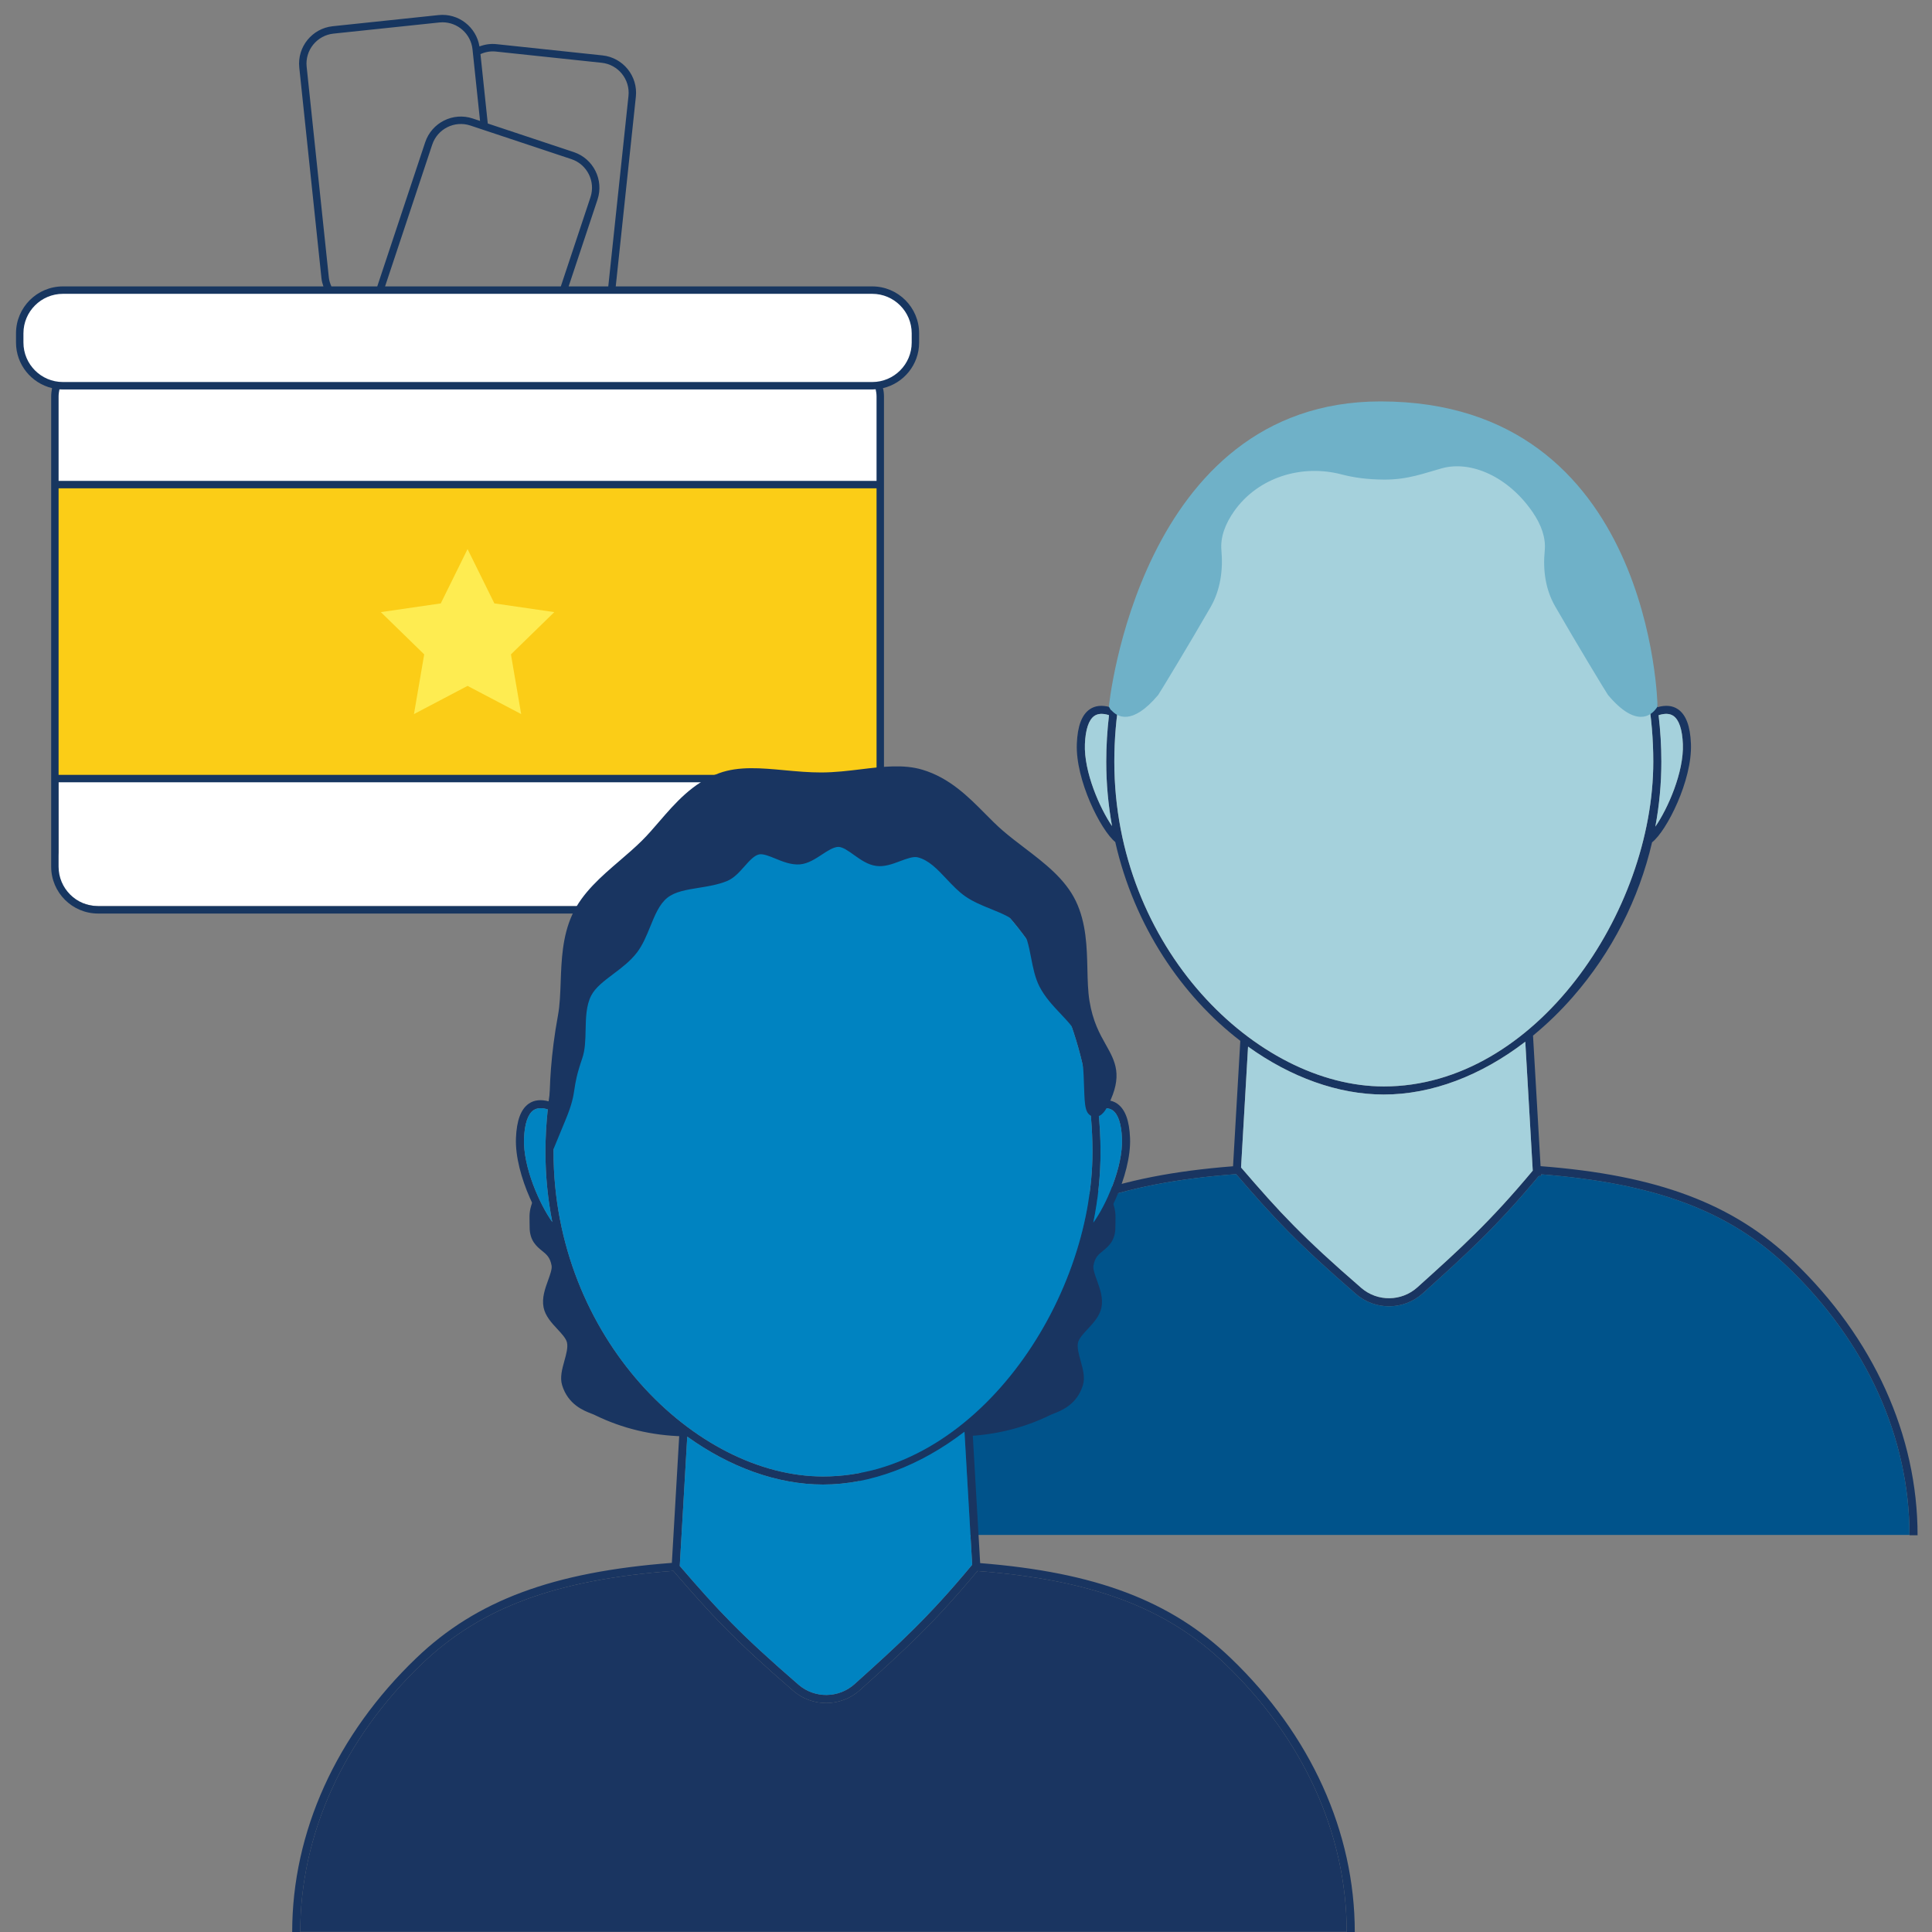 <?xml version="1.0" encoding="UTF-8"?>
<svg id="Layer_1" data-name="Layer 1" xmlns="http://www.w3.org/2000/svg" viewBox="0 0 500 500">
  <rect x="0" y="0" width="500" height="500" fill="#808080" stroke="none"/>
  <defs>
    <style>
      .cls-1 {
        fill: #193561;
      }

      .cls-2 {
        fill: #00538b;
      }

      .cls-3 {
        fill: #a5d1dc;
      }

      .cls-4 {
        fill: #fbcd17;
      }

      .cls-5 {
        fill: #feec51;
      }

      .cls-6 {
        fill: #1a3561;
      }

      .cls-7 {
        fill: #fff;
      }

      .cls-8 {
        fill: #173660;
      }

      .cls-9 {
        fill: #6fb1c8;
      }

      .cls-10 {
        fill: #0083c1;
      }
    </style>
  </defs>
  <g id="Artwork_41" data-name="Artwork 41">
    <g>
      <path class="cls-7" d="M228.543,100.448v122.27s1.301,11.784-11.907,11.784H25.377s-13.099,0-10.215-13.932c0-20.038-.241-119.826-.241-119.826l213.621-.296Z"/>
      <g>
        <rect class="cls-4" x="14.202" y="125.414" width="213.609" height="76.079"/>
        <rect class="cls-7" x="5.105" y="75.082" width="231.803" height="24.746" rx="12.373" ry="12.373"/>
        <path class="cls-8" d="M225.732,74.122h-66.379l5.208-49.09c.565-5.332-3.313-10.13-8.644-10.695l-27.398-2.906c-1.536-.169-3.039.058-4.436.591-.824-5.049-5.442-8.656-10.58-8.118l-27.4,2.885c-5.332.561-9.213,5.356-8.652,10.691l5.748,54.577c.077.725.267,1.404.5,2.064H16.281c-6.693,0-12.137,5.444-12.137,12.136v2.396c0,5.723,3.987,10.522,9.327,11.794-.133.707-.229,1.427-.229,2.172v121.668c0,6.692,5.444,12.136,12.136,12.136h191.258c6.692,0,12.136-5.444,12.136-12.136v-121.668c0-.746-.096-1.466-.229-2.172,5.339-1.273,9.325-6.071,9.325-11.794v-2.396c0-6.692-5.444-12.136-12.136-12.136ZM128.315,13.341l27.398,2.906c4.279.454,7.391,4.303,6.937,8.583l-5.228,49.293h-10.258l7.472-22.467c1.692-5.09-1.071-10.605-6.159-12.297l-22.241-7.396-1.891-17.956c1.235-.559,2.589-.811,3.969-.666ZM145.14,74.122h-45.483l12.202-36.692c1.358-4.084,5.787-6.296,9.868-4.943l26.143,8.695c4.084,1.358,6.301,5.784,4.943,9.866l-7.674,23.074ZM79.36,17.279c-.45-4.279,2.666-8.129,6.945-8.579l27.4-2.885c.276-.028.55-.043.822-.043,3.94,0,7.333,2.985,7.757,6.988l1.952,18.537-1.903-.633c-5.09-1.696-10.603,1.073-12.297,6.159l-12.405,37.3h-11.865c-.32-.716-.573-1.463-.658-2.266l-5.748-54.577ZM226.851,200.532H15.163v-74.159h211.688v74.159ZM226.851,124.453H15.163v-21.832c0-.648.097-1.267.226-1.876.295.022.591.045.892.045h209.451c.301,0,.597-.023.892-.045.129.609.226,1.228.226,1.876v21.832ZM216.636,234.502H25.377c-5.632,0-10.215-4.583-10.215-10.215v-21.834h211.688v21.834c0,5.632-4.583,10.215-10.215,10.215ZM235.947,88.653c0,5.632-4.583,10.215-10.215,10.215H16.281c-5.634,0-10.216-4.583-10.216-10.215v-2.396c0-5.632,4.583-10.215,10.216-10.215h209.451c5.632,0,10.215,4.583,10.215,10.215v2.396Z"/>
        <polygon class="cls-5" points="121.006 142.105 127.943 156.16 143.453 158.414 132.23 169.354 134.879 184.802 121.006 177.508 107.134 184.802 109.783 169.354 98.56 158.414 114.07 156.16 121.006 142.105"/>
      </g>
    </g>
  </g>
  <g id="Artwork_14" data-name="Artwork 14">
    <g>
      <path class="cls-1" d="M464.109,326.388c-15.544-14.89-35.148-22.257-65.409-24.586l-1.956-33.792c3.608-2.962,7.075-6.304,10.329-10.033,10.085-11.554,17.069-25.309,20.483-39.989,3.75-2.89,10.428-16.038,10.058-25.494-.182-4.59-1.278-7.514-3.35-8.941-1.412-.972-3.198-1.128-5.282-.54-5.63-40.814-35.252-72.046-70.855-72.046-35.6,0-65.219,31.226-70.852,72.035-2.065-.572-3.837-.412-5.241.551-2.072,1.427-3.169,4.351-3.35,8.941-.366,9.359,6.176,22.35,9.945,25.418,4.942,21.823,17.3,39.894,32.361,51.458l-1.88,32.459c-30.523,2.385-50.227,9.75-65.686,24.559-20.736,19.862-32.155,45.055-32.155,70.936h2.091c0-25.305,11.191-49.961,31.51-69.425,15.191-14.549,34.669-21.749,65.037-24.038,9.837,11.416,15.887,17.93,31.033,31.04,2.446,2.115,5.486,3.169,8.528,3.169,3.134,0,6.27-1.121,8.749-3.355,11.293-10.169,18.849-16.986,30.007-30.344l.625-.037-.025-.421c29.574,2.31,48.726,9.506,63.841,23.986,20.321,19.464,31.512,44.118,31.512,69.425h2.091c0-25.881-11.419-51.074-32.157-70.936ZM433.077,185.277c1.452.998,2.299,3.522,2.446,7.299.286,7.263-3.935,16.769-7.118,21.353,1.024-5.515,1.554-11.141,1.554-16.814,0-4.081-.254-8.09-.715-12.021,1.605-.513,2.896-.463,3.832.183ZM280.773,192.576c.147-3.777.994-6.301,2.446-7.299.927-.64,2.21-.693,3.79-.194-.46,3.935-.716,7.948-.716,12.032,0,5.742.534,11.306,1.497,16.672-3.17-4.639-7.3-14.024-7.017-21.211ZM288.385,197.115c0-46.35,31.286-84.056,69.742-84.056s69.742,37.707,69.742,84.056c0,38.871-30.465,84.056-69.742,84.056-32.921,0-69.742-35.947-69.742-84.056ZM366.814,333.162c-4.102,3.696-10.341,3.761-14.509.157-15.269-13.217-20.95-19.361-31.122-31.176l1.812-31.28c11.016,7.915,23.316,12.399,35.131,12.399,12.391,0,25.174-4.87,36.616-13.665l1.931,33.365c-11.096,13.293-18.615,20.072-29.859,30.2Z"/>
      <g>
        <path class="cls-1" d="M343.732,325.722c-3.847-3.76-7.908-7.723-11.567-11.281,3.409,3.595,7.005,7.12,11.567,11.281Z"/>
        <path class="cls-2" d="M462.664,327.899c-15.115-14.481-34.268-21.676-63.841-23.986l.025.421-.625.037c-11.158,13.359-18.715,20.175-30.007,30.344-2.479,2.234-5.615,3.355-8.749,3.355-3.042,0-6.082-1.054-8.528-3.169-15.147-13.11-21.196-19.623-31.033-31.04-30.368,2.29-49.846,9.489-65.037,24.038-20.298,19.444-31.485,44.068-31.508,69.346h270.814c-.023-25.279-11.21-49.902-31.51-69.346Z"/>
      </g>
      <path class="cls-3" d="M358.127,283.262c-11.816,0-24.115-4.484-35.131-12.399l-1.812,31.281c10.172,11.815,15.853,17.959,31.122,31.176,4.167,3.604,10.407,3.538,14.509-.157,11.245-10.128,18.764-16.907,29.859-30.2l-1.931-33.365c-11.442,8.796-24.224,13.665-36.616,13.665ZM287.01,185.082c-1.58-.498-2.864-.446-3.79.195-1.452.998-2.299,3.522-2.446,7.299-.283,7.186,3.848,16.572,7.017,21.211-.963-5.366-1.497-10.93-1.497-16.672,0-4.084.255-8.097.716-12.032ZM358.127,113.058c-38.456,0-69.742,37.707-69.742,84.056,0,48.11,36.821,84.056,69.742,84.056,39.277,0,69.742-45.186,69.742-84.056,0-46.35-31.286-84.056-69.742-84.056ZM435.523,192.576c-.147-3.777-.994-6.301-2.446-7.299-.936-.646-2.228-.697-3.832-.183.46,3.931.715,7.94.715,12.021,0,5.673-.53,11.3-1.554,16.814,3.182-4.584,7.403-14.09,7.117-21.353Z"/>
      <path class="cls-9" d="M428.969,182.814s-1.23-78.927-71.69-78.927c-62.495.001-70.308,78.994-70.308,78.994,0,0,.595,1.126.673.943,1.442,1.644,5.282,4.141,12.093-3.973.263-.313,8.131-13.289,13.538-22.691,2.563-4.457,3.284-9.604,2.824-14.726-.307-3.416.992-6.888,3.338-10.197,6.174-8.706,17.412-12.163,27.739-9.466,3.107.811,6.486,1.309,10.95,1.348,6.21.054,10.466-1.675,15.067-2.934,7.547-2.065,17.201,2.219,23.46,11.37,2.23,3.248,3.453,6.644,3.121,9.985-.496,4.99.19,10.014,2.687,14.363,5.409,9.42,13.42,22.633,13.684,22.949,7.276,8.666,11.168,5.224,12.362,3.65.353-.418.461-.689.461-.689Z"/>
    </g>
  </g>
  <g id="Artwork_6" data-name="Artwork 6">
    <g>
      <path class="cls-1" d="M318.457,429.064c-15.44-14.789-34.891-22.155-64.79-24.532l-2.048-35.372-.286.017c3.709-3.016,7.268-6.438,10.605-10.262,9.78-11.206,16.626-24.484,20.147-38.665,3.676-2.352,10.752-15.974,10.371-25.706-.182-4.588-1.276-7.512-3.35-8.939-1.37-.942-3.094-1.114-5.105-.586-5.253-41.339-35.094-73.114-71.008-73.114s-65.756,31.775-71.01,73.114c-2.004-.525-3.731-.355-5.105.586-2.074,1.427-3.169,4.351-3.35,8.939-.377,9.631,6.549,23.07,10.256,25.628,5.133,21.233,17.314,38.802,32.07,50.134l-1.978,34.166c-30.761,2.346-50.569,9.716-66.102,24.594-20.738,19.862-32.157,45.055-32.157,70.936h2.091c0-25.307,11.191-49.961,31.512-69.425,15.192-14.553,34.671-21.75,65.036-24.038,9.842,11.422,15.894,17.938,31.033,31.037,2.444,2.115,5.486,3.171,8.528,3.171,3.134,0,6.268-1.121,8.749-3.355,11.433-10.3,19.038-17.157,30.404-30.819,29.687,2.291,48.887,9.486,64.044,24.004,20.321,19.464,31.512,44.118,31.512,69.425h2.091c0-25.881-11.419-51.074-32.157-70.936ZM287.921,287.326c1.45,1,2.297,3.524,2.444,7.299.295,7.494-4.205,17.375-7.412,21.775,1.221-6.005,1.869-12.146,1.869-18.349,0-3.709-.218-7.356-.6-10.943,1.538-.466,2.789-.405,3.7.218ZM135.617,294.625c.147-3.775.994-6.299,2.444-7.297.911-.629,2.16-.689,3.7-.221-.382,3.587-.6,7.235-.6,10.944,0,6.292.625,12.376,1.772,18.211-3.2-4.463-7.607-14.218-7.316-21.637ZM143.251,298.051c0-46.349,31.285-84.056,69.741-84.056,38.454,0,69.739,37.707,69.739,84.056,0,38.87-30.465,84.056-69.739,84.056-32.921,0-69.741-35.947-69.741-84.056ZM221.163,435.839c-4.102,3.691-10.341,3.763-14.508.155-15.064-13.034-20.804-19.201-30.734-30.724l1.939-33.473c11.016,7.916,23.317,12.4,35.133,12.4,12.39,0,25.171-4.87,36.613-13.663l1.993,34.417c-11.406,13.74-18.986,20.573-30.435,30.887Z"/>
      <path class="cls-10" d="M212.992,384.197c-11.816,0-24.117-4.485-35.133-12.4l-1.939,33.473c9.93,11.523,15.67,17.69,30.734,30.724,4.167,3.608,10.407,3.536,14.508-.155,11.449-10.314,19.029-17.147,30.435-30.887l-1.993-34.417c-11.442,8.793-24.223,13.663-36.613,13.663ZM141.76,287.107c-1.539-.468-2.789-.408-3.7.221-1.45.998-2.297,3.522-2.444,7.297-.292,7.419,4.115,17.174,7.316,21.637-1.147-5.835-1.772-11.92-1.772-18.211,0-3.709.218-7.357.6-10.944ZM290.365,294.625c-.147-3.775-.994-6.299-2.444-7.299-.911-.623-2.161-.683-3.7-.218.382,3.587.6,7.234.6,10.943,0,6.203-.648,12.344-1.869,18.349,3.208-4.4,7.708-14.281,7.412-21.775ZM212.992,213.995c-38.456,0-69.741,37.707-69.741,84.056,0,48.109,36.82,84.056,69.741,84.056,39.275,0,69.739-45.185,69.739-84.056,0-46.349-31.285-84.056-69.739-84.056Z"/>
      <path class="cls-6" d="M317.012,430.575c-15.151-14.512-34.343-21.707-64.009-24l-.232.231c-11.256,13.502-18.842,20.345-30.207,30.585-2.481,2.234-5.615,3.355-8.749,3.355-3.042,0-6.084-1.056-8.528-3.171-15.139-13.099-21.191-19.615-31.033-31.037-30.366,2.288-49.844,9.485-65.036,24.038-20.309,19.452-31.497,44.087-31.511,69.378h270.817c-.014-25.29-11.202-49.926-31.511-69.378Z"/>
      <path class="cls-1" d="M144.586,318.69l.056.811c-1.579-.813-4.201-4.66-6.376-9.505-.063.129-.148.221-.205.362v.002c-1.043,2.609-1.066,3.749-1.013,5.696.012.429.027.913.022,1.492-.02,3.549,1.85,5.061,3.216,6.166,1.166.943,2.087,1.688,2.466,3.836.151.862-.386,2.35-.907,3.791-.776,2.144-1.654,4.573-1.168,7.015.445,2.246,2.099,4.024,3.557,5.594,1.109,1.19,2.254,2.421,2.499,3.481.298,1.28-.196,3.054-.674,4.772-.586,2.111-1.192,4.294-.578,6.299,1.548,5.031,5.633,6.597,7.597,7.348.259.1.486.184.657.265l.323.155c6.994,3.414,14.622,5.238,22.673,5.445.108-1.0.176-1.587.176-1.587,0,0,.135-.043.375-.12-15.271-11.536-27.698-29.801-32.697-51.321ZM256.438,235.243c3.038,1.231,5.909,2.395,7.567,4.465,1.658,2.072,2.234,5.035,2.844,8.171.494,2.538,1.005,5.164,2.16,7.424,1.401,2.746,3.483,4.955,5.498,7.091,1.96,2.076,3.81,4.039,4.471,6.013,1.278,3.814,1.456,9.12,1.584,12.996.163,4.863.237,7.083,2.415,7.569.141.031.265.02.398.028.009.113.026.224.035.337l.022-.333c1.783.055,2.793-1.886,3.353-2.986,3.902-7.661,1.817-11.366-.598-15.658-1.58-2.809-3.373-5.995-4.237-11.352-.398-2.475-.463-5.241-.531-8.171-.129-5.629-.276-12.007-3.018-17.687-2.758-5.711-8.087-9.776-13.243-13.706-1.876-1.429-3.816-2.907-5.609-4.447-1.515-1.301-3.003-2.803-4.58-4.394-4.326-4.367-9.231-9.318-16.297-11.413-4.839-1.433-10.18-.788-15.832-.106-3.33.404-6.772.821-10.274.829-3.134.012-6.405-.288-9.488-.574-6.09-.566-11.84-1.096-16.965.755-6.834,2.47-11.46,7.836-15.544,12.573-1.507,1.746-2.93,3.397-4.41,4.867-1.809,1.795-3.828,3.53-5.782,5.208-4.769,4.094-9.7,8.33-12.295,14.006-2.556,5.588-2.779,11.834-2.977,17.342-.112,3.12-.218,6.068-.704,8.696-1.885,10.176-2.214,18.654-2.149,23.256-.036.028-.087.048-.12.076.042.013.083.025.122.036.022,1.364.078,2.392.138,2.99l.837,8.281,3.175-7.693c1.684-4.079,1.968-5.943,2.268-7.916.265-1.733.564-3.7,2.005-7.897.774-2.248.825-4.749.88-7.399.065-3.085.131-6.278,1.435-8.839,1.07-2.101,3.338-3.808,5.737-5.615,2.176-1.639,4.428-3.336,6.119-5.553,1.509-1.985,2.489-4.392,3.436-6.719,1.209-2.969,2.348-5.774,4.408-7.438,1.982-1.601,4.98-2.083,8.155-2.593,2.424-.39,4.929-.792,7.256-1.729,1.831-.737,3.214-2.293,4.547-3.798,1.233-1.39,2.507-2.826,3.779-3.112,1.037-.239,2.685.441,4.275,1.092,1.927.79,4.098,1.664,6.338,1.482,2.097-.194,3.924-1.392,5.69-2.55,1.497-.984,3.014-1.966,4.267-1.974,1.119.022,2.581,1.066,3.994,2.074,1.77,1.262,3.602,2.568,5.788,2.854,2.103.288,4.194-.496,6.195-1.248,1.658-.623,3.381-1.258,4.52-.982,2.862.708,5.1,3.085,7.469,5.602,1.521,1.615,3.091,3.283,4.888,4.524,2.013,1.392,4.335,2.334,6.58,3.242ZM287.674,310.358c-.019-.047-.049-.076-.069-.122-2.152,4.729-4.712,8.466-6.264,9.265l.066-.965c-4.989,21.449-17.407,39.678-32.591,51.253l1.636.482.065,1.379c7.496-.386,14.61-2.179,21.164-5.38l.316-.153c.172-.082.398-.165.657-.265,1.964-.753,6.052-2.319,7.597-7.35.615-2.003.008-4.186-.578-6.297-.478-1.717-.972-3.491-.676-4.769.247-1.062,1.392-2.293,2.501-3.483,1.458-1.57,3.112-3.348,3.557-5.592.486-2.444-.392-4.876-1.168-7.019-.519-1.439-1.058-2.928-.907-3.789.38-2.148,1.301-2.893,2.466-3.836,1.366-1.105,3.236-2.618,3.216-6.166-.004-.58.01-1.064.022-1.492.053-1.948.031-3.087-1.013-5.696v-.002Z"/>
    </g>
  </g>
</svg>